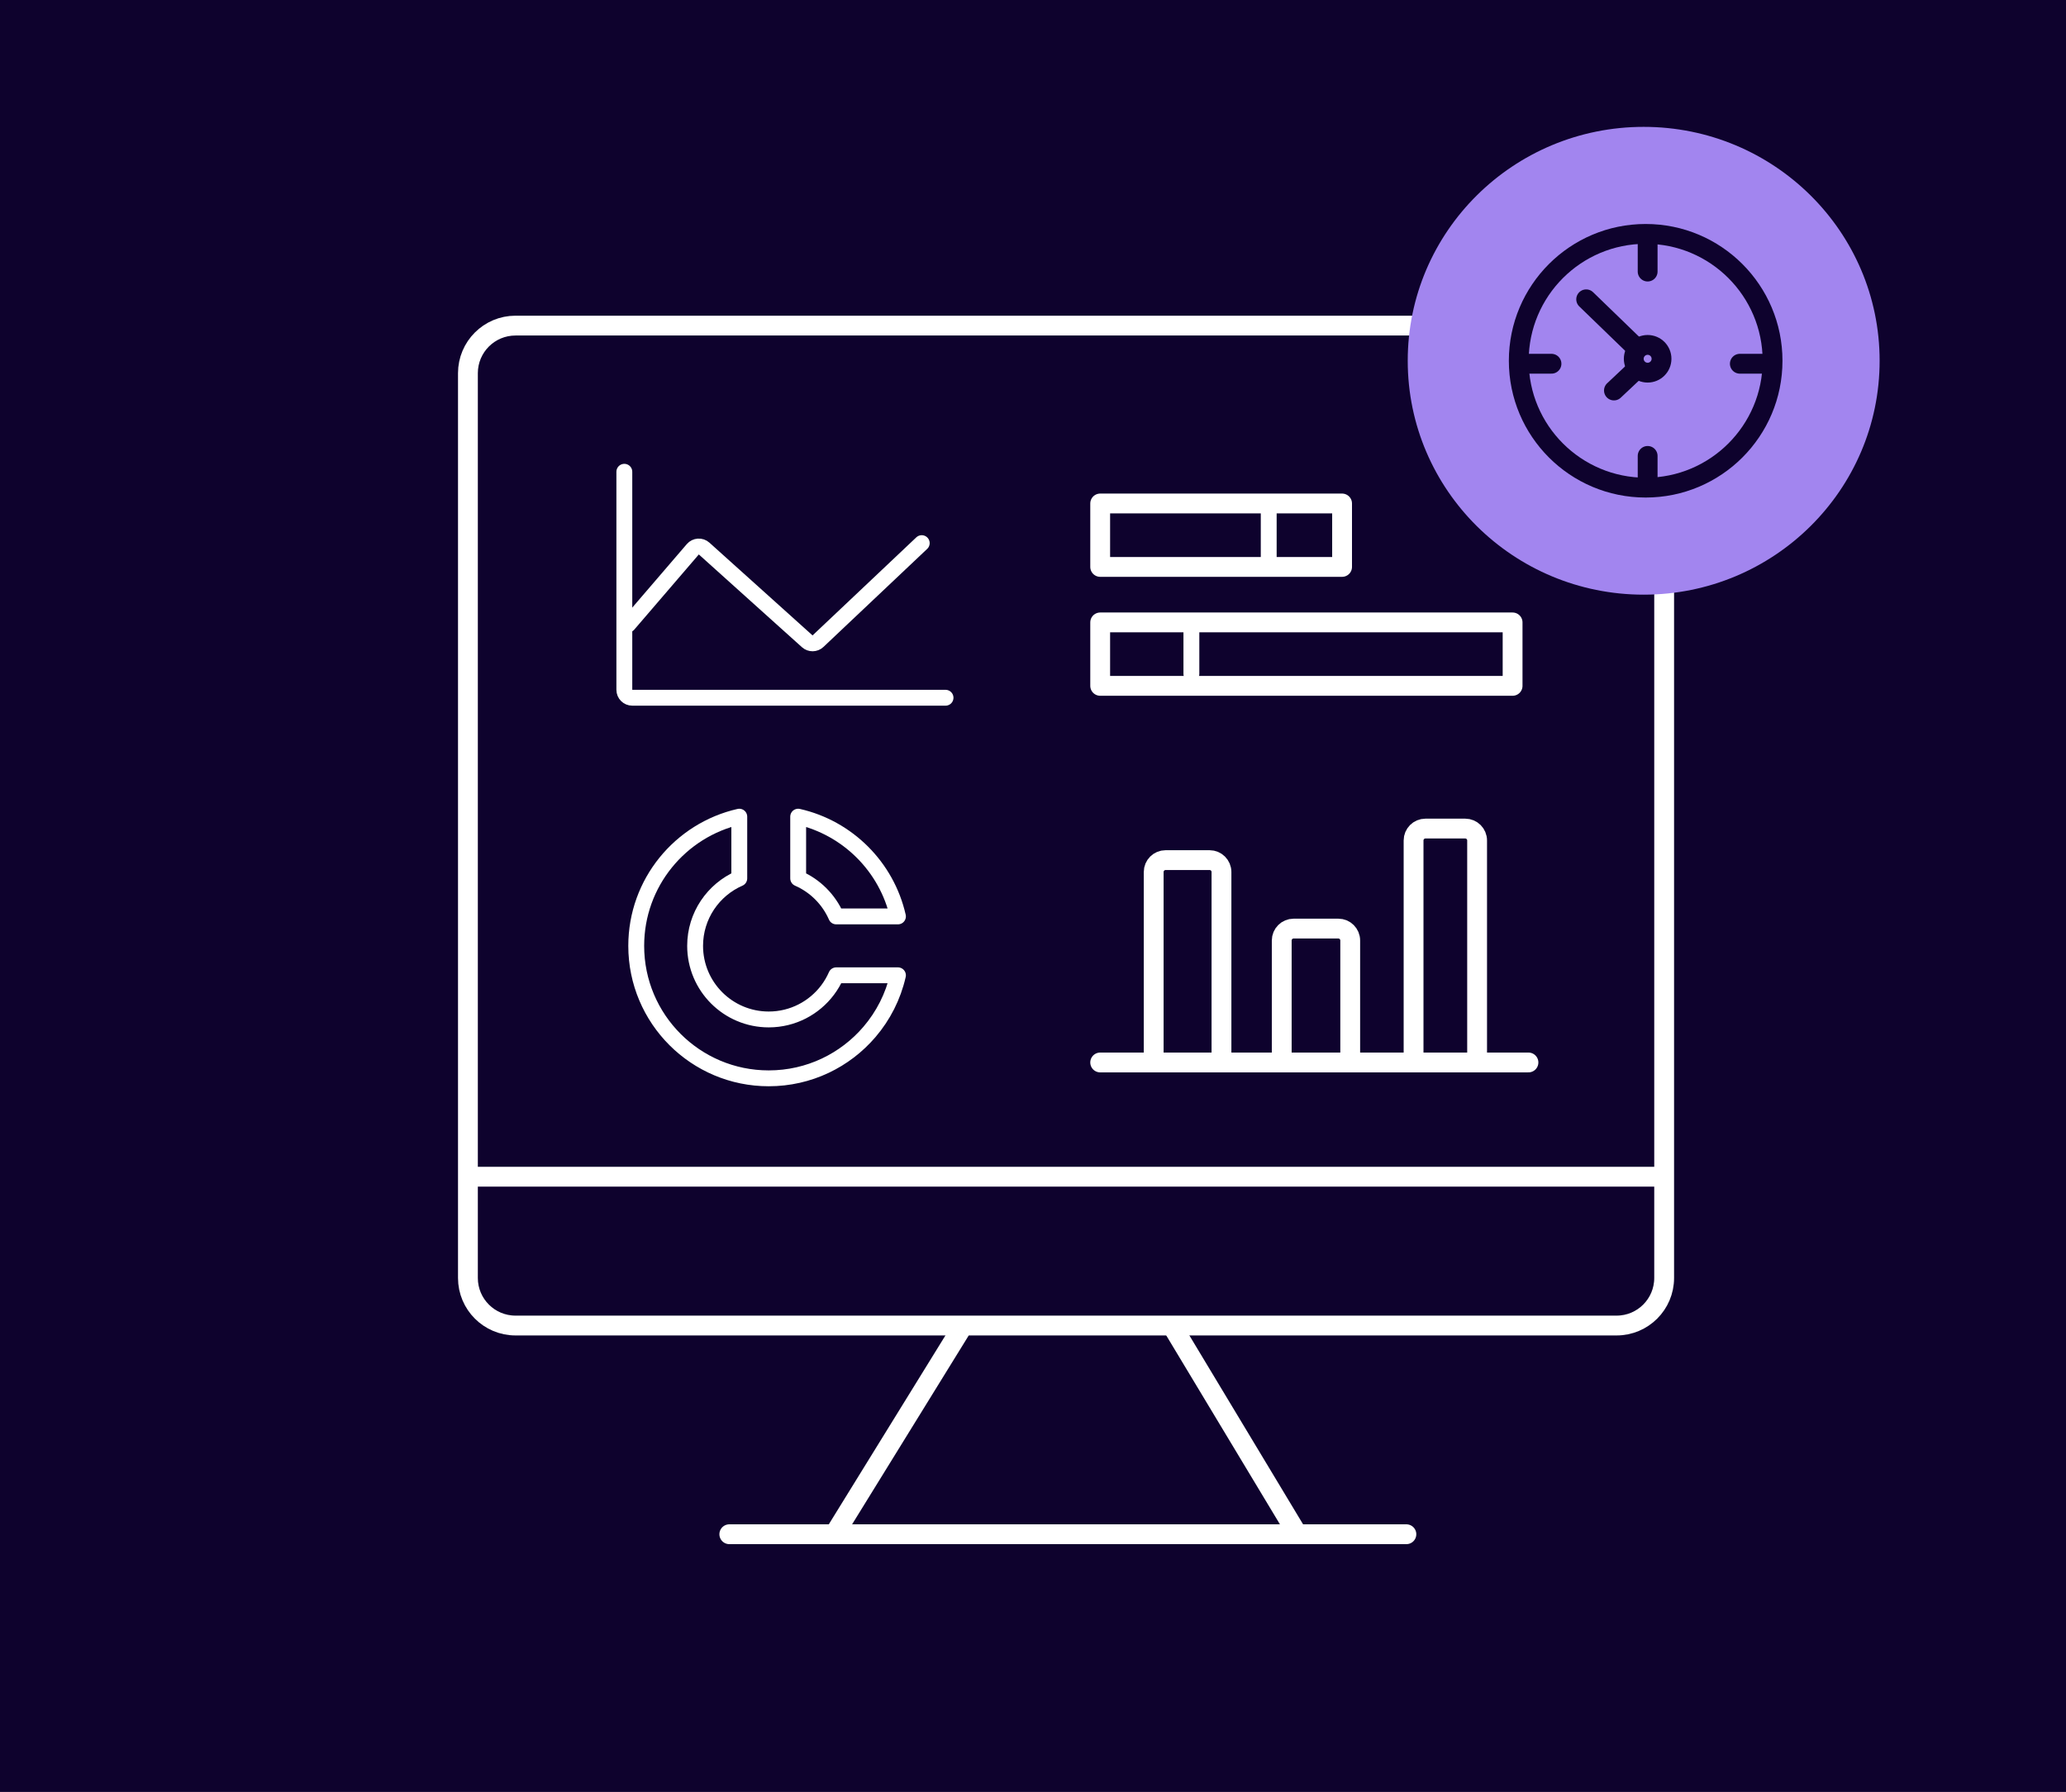 <svg width="521" height="452" viewBox="0 0 521 452" fill="none" xmlns="http://www.w3.org/2000/svg">
<rect width="521" height="452" fill="#0E022D"/>
<path d="M354.66 387H327.195M183.916 387H327.195M327.195 387L296.067 335.273" stroke="white" stroke-width="5" stroke-linecap="round"/>
<path d="M242.051 335.73L211.246 385.626" stroke="white" stroke-width="5" stroke-linecap="round"/>
<path d="M419.664 296.82V322.357C419.664 328.984 414.291 334.357 407.664 334.357H130C123.373 334.357 118 328.984 118 322.357V296.82M419.664 296.82H118M419.664 296.82V145.759V94.131C419.664 87.503 414.291 82.131 407.664 82.131H379.839H130C123.373 82.131 118 87.503 118 94.131V296.82" stroke="white" stroke-width="5" stroke-linecap="round"/>
<path d="M277.443 268H290.935M385.443 268H372.495M372.495 268V212C372.495 210.343 371.152 209 369.495 209H359.472C357.815 209 356.472 210.343 356.472 212V268M372.495 268H356.472M356.472 268H340.495M340.495 268V237.23C340.495 235.573 339.152 234.23 337.495 234.23H326.224C324.567 234.23 323.224 235.573 323.224 237.23V268M340.495 268H323.224M323.224 268H308.029M308.029 268V219.957C308.029 218.3 306.686 216.957 305.029 216.957H293.935C292.278 216.957 290.935 218.3 290.935 219.957V268M308.029 268H290.935" stroke="white" stroke-width="5" stroke-linecap="round"/>
<path d="M160.443 238.586C160.443 257.04 175.403 272 193.857 272C204.029 272 213.139 267.455 219.268 260.285C222.72 256.246 225.227 251.374 226.443 246.012H210.876C210.297 247.338 209.567 248.583 208.708 249.726C205.321 254.234 199.93 257.149 193.857 257.149C183.605 257.149 175.294 248.838 175.294 238.586C175.294 230.974 179.876 224.432 186.432 221.567V206C171.552 209.377 160.443 222.684 160.443 238.586Z" stroke="white" stroke-width="4" stroke-linecap="round" stroke-linejoin="round"/>
<path d="M201.283 221.567V206C213.775 208.835 223.609 218.668 226.443 231.16H210.876C209.005 226.878 205.565 223.438 201.283 221.567Z" stroke="white" stroke-width="4" stroke-linecap="round" stroke-linejoin="round"/>
<rect x="277.443" y="127" width="61" height="16" stroke="white" stroke-width="5" stroke-linecap="round" stroke-linejoin="round"/>
<rect x="277.443" y="157" width="104" height="16" stroke="white" stroke-width="5" stroke-linecap="round" stroke-linejoin="round"/>
<path d="M300.443 157.5V170" stroke="white" stroke-width="4" stroke-linecap="round"/>
<path d="M319.943 128V142.5" stroke="white" stroke-width="4" stroke-linecap="round"/>
<path d="M158.443 157.5L174.71 138.553C175.441 137.701 176.73 137.618 177.565 138.369L203.572 161.766C204.347 162.463 205.527 162.449 206.284 161.733L232.443 137" stroke="white" stroke-width="4" stroke-linecap="round"/>
<path d="M157.443 119V174C157.443 175.105 158.339 176 159.443 176H238.443" stroke="white" stroke-width="4" stroke-linecap="round"/>
<ellipse cx="414.5" cy="91" rx="59.5" ry="59" fill="#A285EF"/>
<circle cx="415" cy="91" r="32" stroke="#0E022D" stroke-width="5" stroke-linecap="round"/>
<path d="M415.5 61V68.5" stroke="#0E022D" stroke-width="5" stroke-linecap="round"/>
<path d="M415.5 115V122.5" stroke="#0E022D" stroke-width="5" stroke-linecap="round"/>
<path d="M446.25 91.75L438.75 91.75" stroke="#0E022D" stroke-width="5" stroke-linecap="round"/>
<path d="M391.25 91.75L384.75 91.75" stroke="#0E022D" stroke-width="5" stroke-linecap="round"/>
<path d="M407 98.5L415.5 90.5L400 75.5" stroke="#0E022D" stroke-width="5" stroke-linecap="round"/>
<circle cx="415.5" cy="90.5" r="3.5" fill="#A285EF" stroke="#0E022D" stroke-width="5" stroke-linecap="round"/>
</svg>
